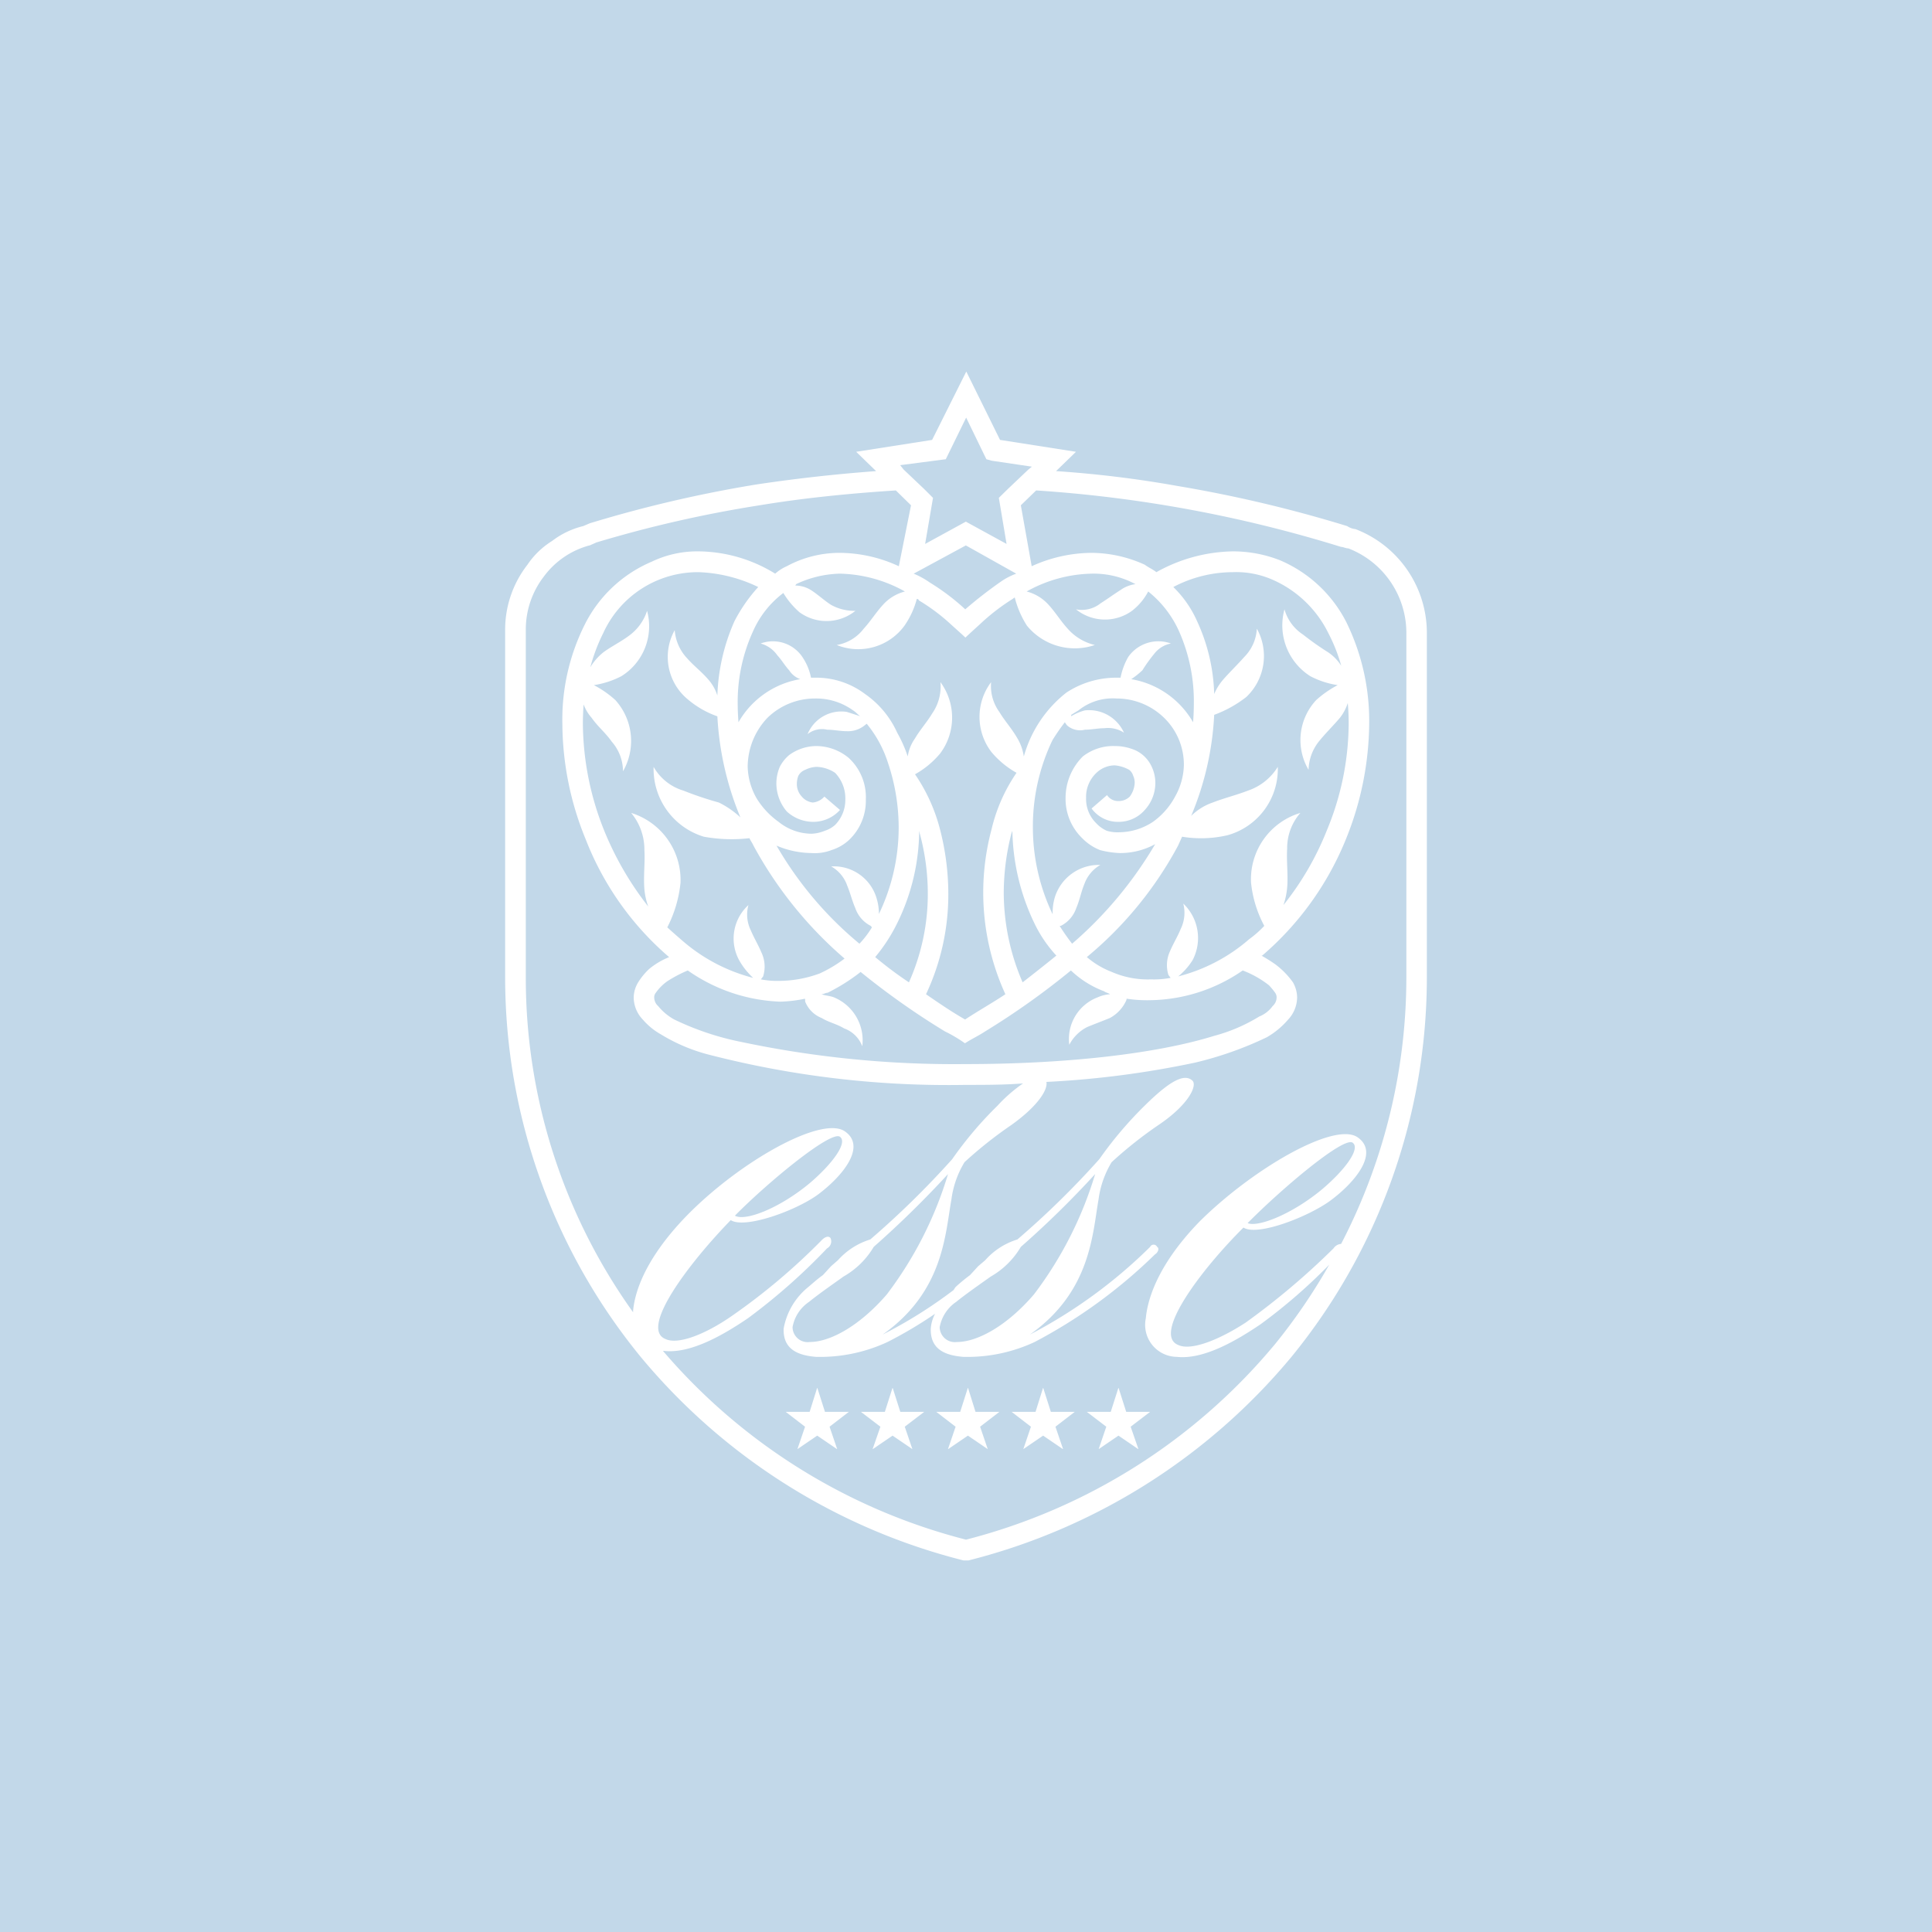 <svg id="default.svg" xmlns="http://www.w3.org/2000/svg" width="130" height="130" viewBox="0 0 130 130">
  <defs>
    <style>
      .cls-1 {
        fill: #c2d8e9;
      }

      .cls-2 {
        fill: #fff;
        fill-rule: evenodd;
      }
    </style>
  </defs>
  <rect id="img" class="cls-1" width="130" height="130"/>
  <path id="ロゴ" class="cls-2" d="M1121.2,11431.6h-0.02a1.2,1.2,0,0,1-.53-0.2,88.969,88.969,0,0,0-11.42-2.7,74.677,74.677,0,0,0-8.17-1l1.34-1.3-5.11-.8-2.27-4.6-2.3,4.6-5.11.8,1.34,1.3q-4.065.3-8.06,0.9a86.121,86.121,0,0,0-11.17,2.6h-0.01l-0.47.2a5.61,5.61,0,0,0-2.09,1,5.474,5.474,0,0,0-1.66,1.6,7.106,7.106,0,0,0-1.5,4.4v23.4a40.326,40.326,0,0,0,9.12,25.5,41.354,41.354,0,0,0,21.73,13.7h0.32a41.419,41.419,0,0,0,21.74-13.7,40.373,40.373,0,0,0,9.11-25.5v-23.3A7.484,7.484,0,0,0,1121.2,11431.6Zm-27.56-4.7,1.37-2.8,1.36,2.8,0.36,0.1,2.7,0.4-0.24.2-1.37,1.3-0.61.6,0.52,3.1-2.74-1.5-2.74,1.5,0.53-3.1-0.6-.6-1.37-1.3-0.24-.3Zm8.2,11.4c-0.46-.5-0.82-1.1-1.28-1.6a2.966,2.966,0,0,0-1.48-.9,9.312,9.312,0,0,1,4.38-1.2,5.927,5.927,0,0,1,2.93.7h0.07a2.2,2.2,0,0,0-1.06.4c-0.47.3-.88,0.6-1.35,0.9a2.014,2.014,0,0,1-1.65.4,3.106,3.106,0,0,0,3.77.1,3.984,3.984,0,0,0,1.09-1.3,7.17,7.17,0,0,1,2.04,2.6,11.586,11.586,0,0,1,1.03,5c0,0.4-.02.8-0.05,1.2a5.937,5.937,0,0,0-4.16-2.9,5.463,5.463,0,0,0,.75-0.6,10.47,10.47,0,0,1,.79-1.1,1.852,1.852,0,0,1,1.13-.7,2.476,2.476,0,0,0-2.87.9,4.506,4.506,0,0,0-.52,1.4h-0.28a6.112,6.112,0,0,0-3.36,1,8.257,8.257,0,0,0-2.84,4.2l-0.03.1a3.333,3.333,0,0,0-.48-1.3c-0.35-.6-0.81-1.1-1.17-1.7a2.967,2.967,0,0,1-.55-2,3.885,3.885,0,0,0,.02,4.7,6.022,6.022,0,0,0,1.69,1.4,11.275,11.275,0,0,0-1.68,3.8,16.458,16.458,0,0,0,.93,11.1c-0.9.6-1.8,1.1-2.71,1.7-0.88-.5-1.76-1.1-2.63-1.7a15.749,15.749,0,0,0,1.5-6.8,17.4,17.4,0,0,0-.56-4.3,11.7,11.7,0,0,0-1.68-3.7,6.022,6.022,0,0,0,1.69-1.4,4.019,4.019,0,0,0,.02-4.8,3.181,3.181,0,0,1-.55,2.1c-0.36.6-.82,1.1-1.17,1.7a2.764,2.764,0,0,0-.48,1.2,9,9,0,0,0-.71-1.6,6.334,6.334,0,0,0-2.16-2.6,5.46,5.46,0,0,0-3.36-1.1h-0.28a3.736,3.736,0,0,0-.52-1.3,2.39,2.39,0,0,0-2.87-1,2.021,2.021,0,0,1,1.13.8c0.28,0.3.51,0.7,0.79,1a1.485,1.485,0,0,0,.75.6h-0.01a5.918,5.918,0,0,0-4.15,2.9c-0.03-.4-0.05-0.8-0.05-1.1a11.417,11.417,0,0,1,1.02-5,6.521,6.521,0,0,1,2.05-2.6,5.387,5.387,0,0,0,1.09,1.3,3.091,3.091,0,0,0,3.76-.1,3.188,3.188,0,0,1-1.64-.4c-0.47-.3-0.89-0.7-1.36-1a2.019,2.019,0,0,0-1.05-.3l0.07-.1a7.214,7.214,0,0,1,2.93-.7,9.343,9.343,0,0,1,4.38,1.2,2.966,2.966,0,0,0-1.48.9c-0.46.5-.83,1.1-1.29,1.6a2.883,2.883,0,0,1-1.82,1.1,3.852,3.852,0,0,0,4.56-1.3,5.675,5.675,0,0,0,.83-1.8,0.131,0.131,0,0,1,.14.1,12.952,12.952,0,0,1,2.14,1.6c0.33,0.3.67,0.6,0.99,0.9,0.32-.3.65-0.6,0.98-0.9a14.128,14.128,0,0,1,2.2-1.7,1.7,1.7,0,0,1,.14-0.1,6.436,6.436,0,0,0,.82,1.9,4.161,4.161,0,0,0,4.57,1.3A3.491,3.491,0,0,1,1101.84,11438.3Zm16.33,3.2a5.766,5.766,0,0,0,1.84.6,7.1,7.1,0,0,0-1.44,1,3.944,3.944,0,0,0-.52,4.7,3.194,3.194,0,0,1,.77-2c0.41-.5.92-1,1.34-1.5a3.181,3.181,0,0,0,.53-1c0.04,0.5.06,0.9,0.06,1.4a18.935,18.935,0,0,1-1.48,7.2,19.615,19.615,0,0,1-2.91,5,5,5,0,0,0,.26-1.3c0.05-.8-0.06-1.7-0.01-2.5a3.586,3.586,0,0,1,.89-2.4,4.655,4.655,0,0,0-3.32,4.7,7.886,7.886,0,0,0,.89,2.9,7,7,0,0,1-1.02.9,11.656,11.656,0,0,1-4.77,2.5,4.412,4.412,0,0,0,.97-1.1,3.2,3.2,0,0,0-.63-3.8,2.461,2.461,0,0,1-.17,1.7c-0.2.5-.51,1-0.72,1.5a2.223,2.223,0,0,0-.11,1.6l0.15,0.2h-0.01a5.833,5.833,0,0,1-1.31.1,6.03,6.03,0,0,1-2.64-.5,5.755,5.755,0,0,1-1.68-1,25.143,25.143,0,0,0,6.14-7.5l0.27-.6a7.858,7.858,0,0,0,3.06-.1,4.624,4.624,0,0,0,3.38-4.6,3.779,3.779,0,0,1-2.01,1.6c-0.77.3-1.6,0.5-2.37,0.8a3.865,3.865,0,0,0-1.45.9,20,20,0,0,0,1.55-6.8,7.953,7.953,0,0,0,2.16-1.2,3.794,3.794,0,0,0,.71-4.6,2.912,2.912,0,0,1-.84,1.9c-0.44.5-.96,1-1.4,1.5a3.683,3.683,0,0,0-.63,1,12.434,12.434,0,0,0-1.15-4.9,7.327,7.327,0,0,0-1.6-2.3,8.617,8.617,0,0,1,4.01-1,6.073,6.073,0,0,1,2.65.5,7.566,7.566,0,0,1,3.77,3.6,11.2,11.2,0,0,1,.87,2.2,3.1,3.1,0,0,0-.87-0.9,19.012,19.012,0,0,1-1.7-1.2,2.973,2.973,0,0,1-1.25-1.7A4.048,4.048,0,0,0,1118.17,11441.5Zm-23.21,26.1a69.472,69.472,0,0,1-15.13-1.5,18.754,18.754,0,0,1-4.46-1.5,3.661,3.661,0,0,1-1.08-.9,0.783,0.783,0,0,1-.27-0.6,0.465,0.465,0,0,1,.11-0.3,3.176,3.176,0,0,1,.81-0.8,9.1,9.1,0,0,1,1.34-.7,11.541,11.541,0,0,0,6.23,2.1,9.293,9.293,0,0,0,1.66-.2l0.01,0.2a1.968,1.968,0,0,0,1.11,1.1c0.49,0.3,1.02.4,1.51,0.7a2.035,2.035,0,0,1,1.22,1.2,3.125,3.125,0,0,0-1.93-3.3c-0.27-.1-0.54-0.1-0.82-0.2h0.01c0.14,0,.27-0.1.41-0.1a12.738,12.738,0,0,0,2.22-1.4,51.118,51.118,0,0,0,5.67,4,9.552,9.552,0,0,1,1.35.8c0.46-.3.91-0.5,1.36-0.8a51.345,51.345,0,0,0,5.77-4.1,6.574,6.574,0,0,0,2.23,1.4c0.13,0.1.27,0.1,0.4,0.2h0.01a2.4,2.4,0,0,0-.82.2,3,3,0,0,0-1.93,3.2,2.776,2.776,0,0,1,1.22-1.2c0.49-.2,1.02-0.4,1.51-0.6a2.517,2.517,0,0,0,1.11-1.2l0.02-.1a8.98,8.98,0,0,0,1.64.1,11.187,11.187,0,0,0,6.17-2h0a6.752,6.752,0,0,1,1.77,1,4.6,4.6,0,0,1,.41.5,0.513,0.513,0,0,1,.1.3,0.783,0.783,0,0,1-.27.6,2.054,2.054,0,0,1-.9.7,11.366,11.366,0,0,1-3.03,1.3C1107.84,11466.9,1101.77,11467.6,1094.96,11467.6Zm-22.49-16.9a3.852,3.852,0,0,1,.89,2.5c0.05,0.8-.06,1.6-0.01,2.5a4.64,4.64,0,0,0,.27,1.3,21.182,21.182,0,0,1-2.92-5,19.612,19.612,0,0,1-1.48-7.3c0-.4.02-0.9,0.05-1.3a2.877,2.877,0,0,0,.54.9c0.42,0.6.93,1,1.35,1.6a3.033,3.033,0,0,1,.76,2,4.1,4.1,0,0,0-.52-4.8,6.83,6.83,0,0,0-1.44-1,5.907,5.907,0,0,0,1.85-.6,3.957,3.957,0,0,0,1.73-4.4,3.331,3.331,0,0,1-1.25,1.7c-0.54.4-1.16,0.7-1.7,1.1a3.779,3.779,0,0,0-.87,1h0a12.148,12.148,0,0,1,.87-2.3,6.994,6.994,0,0,1,6.42-4.1,10,10,0,0,1,4.01,1,10.685,10.685,0,0,0-1.6,2.3,13.377,13.377,0,0,0-1.15,5,3.012,3.012,0,0,0-.63-1.1c-0.43-.5-0.96-0.9-1.4-1.4a3.086,3.086,0,0,1-.84-1.9,3.7,3.7,0,0,0,.7,4.5,6.345,6.345,0,0,0,2.17,1.3,20.534,20.534,0,0,0,1.55,6.8,6,6,0,0,0-1.45-1,22.955,22.955,0,0,1-2.38-.8,3.432,3.432,0,0,1-2.01-1.6,4.765,4.765,0,0,0,3.38,4.7,10.488,10.488,0,0,0,3.07.1c0.09,0.2.18,0.3,0.27,0.5a27,27,0,0,0,6.13,7.6,8.9,8.9,0,0,1-1.67,1,7.934,7.934,0,0,1-2.65.5,5.833,5.833,0,0,1-1.31-.1l0.15-.2a2.223,2.223,0,0,0-.11-1.6c-0.21-.5-0.51-1-0.72-1.5a2.4,2.4,0,0,1-.16-1.7,3.044,3.044,0,0,0-.63,3.7,4.792,4.792,0,0,0,.95,1.2,11.684,11.684,0,0,1-4.76-2.5q-0.525-.45-1.02-0.9a8.384,8.384,0,0,0,.89-3A4.725,4.725,0,0,0,1072.47,11450.7Zm13.19-5.6c0.44,0,.87.1,1.31,0.1a1.78,1.78,0,0,0,1.22-.4l0.13-.1a7.925,7.925,0,0,1,1.42,2.6,13.7,13.7,0,0,1,.73,4.4,13.429,13.429,0,0,1-1.33,5.8h0a3.45,3.45,0,0,0-.14-1,2.991,2.991,0,0,0-3.07-2.2,2.372,2.372,0,0,1,1.08,1.3c0.21,0.5.32,1,.54,1.5a2.1,2.1,0,0,0,1.04,1.2l0.08,0.1a6.372,6.372,0,0,1-.84,1.1,24.392,24.392,0,0,1-5.58-6.6,6.151,6.151,0,0,0,2.36.5,3.107,3.107,0,0,0,1.34-.2,3.059,3.059,0,0,0,1.2-.7,3.63,3.63,0,0,0,1.11-2.7,3.59,3.59,0,0,0-1.15-2.8,3.443,3.443,0,0,0-2.15-.8,3.12,3.12,0,0,0-1.85.6,2.515,2.515,0,0,0-.64.8,2.893,2.893,0,0,0-.23,1.1,2.925,2.925,0,0,0,.7,1.9,2.635,2.635,0,0,0,1.75.7,2.422,2.422,0,0,0,1.83-.8l-1.05-.9a1.187,1.187,0,0,1-.78.4,1.142,1.142,0,0,1-.74-0.4,1.232,1.232,0,0,1-.33-0.9,1.484,1.484,0,0,1,.1-0.5,0.866,0.866,0,0,1,.46-0.4,1.869,1.869,0,0,1,.78-0.2,2.4,2.4,0,0,1,1.23.4,2.482,2.482,0,0,1,.69,1.8,2.4,2.4,0,0,1-.68,1.7,1.88,1.88,0,0,1-.7.4,2.575,2.575,0,0,1-.89.2,3.55,3.55,0,0,1-2.22-.8,5.415,5.415,0,0,1-1.49-1.6,4.514,4.514,0,0,1-.59-2.1,4.806,4.806,0,0,1,1.33-3.3,4.577,4.577,0,0,1,3.21-1.3,4.234,4.234,0,0,1,2.55.8c0.17,0.1.34,0.3,0.49,0.4h0.01q-0.45-.15-0.93-0.3a2.453,2.453,0,0,0-2.63,1.5A1.544,1.544,0,0,1,1085.66,11445.1Zm6.19,6.8c0.02,0.1.04,0.2,0.07,0.3a15.487,15.487,0,0,1,.51,3.9,14.525,14.525,0,0,1-1.27,6,25.792,25.792,0,0,1-2.27-1.7,11.306,11.306,0,0,0,1.49-2.3A14.266,14.266,0,0,0,1091.85,11451.9Zm11.15-8.1a3.442,3.442,0,0,0-.93.4h0.01v-0.1c0.16-.1.32-0.2,0.49-0.3a3.668,3.668,0,0,1,2.55-.8,4.577,4.577,0,0,1,3.21,1.3,4.392,4.392,0,0,1,1.33,3.2,4.514,4.514,0,0,1-.59,2.1,4.953,4.953,0,0,1-1.49,1.7,4.177,4.177,0,0,1-2.23.7,2.535,2.535,0,0,1-.88-0.1,2.144,2.144,0,0,1-.7-0.5,2.286,2.286,0,0,1-.69-1.7,2.22,2.22,0,0,1,.7-1.7,1.8,1.8,0,0,1,1.23-.5,2.413,2.413,0,0,1,.97.3,0.81,0.81,0,0,1,.27.4,1.1,1.1,0,0,1,.1.5,1.662,1.662,0,0,1-.33.9,1.05,1.05,0,0,1-.75.3,0.888,0.888,0,0,1-.78-0.4l-1.04.9a2.187,2.187,0,0,0,1.82.9,2.319,2.319,0,0,0,1.76-.8,2.676,2.676,0,0,0,.71-1.8,2.544,2.544,0,0,0-.24-1.1,2.247,2.247,0,0,0-1.07-1.1,3.447,3.447,0,0,0-1.42-.3,3.326,3.326,0,0,0-2.15.7,3.945,3.945,0,0,0-1.16,2.8,3.678,3.678,0,0,0,1.12,2.7,3.414,3.414,0,0,0,1.2.8,6.116,6.116,0,0,0,1.33.2,4.891,4.891,0,0,0,2.38-.6,26.678,26.678,0,0,1-5.59,6.7,14.555,14.555,0,0,1-.84-1.2h0.08a2.1,2.1,0,0,0,1.04-1.2c0.22-.5.33-1.1,0.54-1.6a2.414,2.414,0,0,1,1.08-1.3,3.1,3.1,0,0,0-3.07,2.2,3.674,3.674,0,0,0-.14,1.1h-0.01a13.562,13.562,0,0,1-1.32-5.8,13.419,13.419,0,0,1,1.32-5.9,14.386,14.386,0,0,1,.83-1.2h0l0.14,0.2a1.327,1.327,0,0,0,1.21.3c0.44,0,.88-0.1,1.31-0.1a1.972,1.972,0,0,1,1.32.3A2.582,2.582,0,0,0,1103,11443.8Zm-3.41,14.3a8.781,8.781,0,0,0,1.49,2.2c-0.74.6-1.5,1.2-2.27,1.8a15.226,15.226,0,0,1-1.27-6,16.253,16.253,0,0,1,.51-4c0.03-.1.04-0.1,0.07-0.2A14.959,14.959,0,0,0,1099.59,11458.1Zm-2.19-23a29.238,29.238,0,0,0-2.45,1.9,15.2,15.2,0,0,0-2.38-1.8,5.6,5.6,0,0,0-1.09-.6l3.51-1.9,3.39,1.9A4.542,4.542,0,0,0,1097.4,11435.1Zm27.23,26.7a38.826,38.826,0,0,1-4.39,17.9,0.667,0.667,0,0,0-.51.3,49.312,49.312,0,0,1-5.92,5c-1.85,1.2-3.7,1.9-4.53,1.5-1.76-.7,1.57-5.1,4.39-7.9,0.93,0.6,4.31-.7,5.83-1.8,1.76-1.3,3.34-3.3,1.81-4.3-1.62-1-7.08,2.2-10.6,5.7-3.01,3.1-3.52,5.5-3.61,6.5a2.155,2.155,0,0,0,2.08,2.6c1.81,0.2,4.03-1.1,5.65-2.2a36.805,36.805,0,0,0,4.61-4,38.977,38.977,0,0,1-3.61,5.3,39.885,39.885,0,0,1-20.83,13.2,39.785,39.785,0,0,1-20.39-12.7h0.08c1.8,0.2,4.02-1.1,5.64-2.2a40.743,40.743,0,0,0,5.32-4.7,0.535,0.535,0,0,0,.23-0.7c-0.18-.2-0.46,0-0.64.2a42.245,42.245,0,0,1-5.93,5c-1.85,1.3-3.7,2-4.53,1.6-1.76-.7,1.57-5.1,4.39-8,0.93,0.6,4.31-.6,5.84-1.7,1.75-1.3,3.33-3.3,1.8-4.3-1.62-1-7.08,2.1-10.6,5.7-3.01,3.1-3.52,5.4-3.61,6.4v0.1a38.636,38.636,0,0,1-7.22-22.5v-23.4a5.826,5.826,0,0,1,1.21-3.6,5.628,5.628,0,0,1,3.07-2.1h0.02l0.45-.2a82.664,82.664,0,0,1,10.98-2.5c3.02-.5,6.09-0.8,9.17-1l1.02,1-0.82,4.1a9.578,9.578,0,0,0-3.97-.9,7.479,7.479,0,0,0-3.57.9,3.028,3.028,0,0,0-.78.5,9.965,9.965,0,0,0-5.15-1.5,7.1,7.1,0,0,0-3.17.7,8.928,8.928,0,0,0-4.48,4.2,14.265,14.265,0,0,0-1.52,6.7,20.7,20.7,0,0,0,1.58,7.8,19.981,19.981,0,0,0,5.6,7.9h0.01a5.075,5.075,0,0,0-1.35.8,4.513,4.513,0,0,0-.74.9,2.028,2.028,0,0,0-.3,1,2.168,2.168,0,0,0,.61,1.5,4.511,4.511,0,0,0,1.22,1,11.838,11.838,0,0,0,3.36,1.4,64.525,64.525,0,0,0,17.13,2c1.33,0,2.62,0,3.88-.1a10.056,10.056,0,0,0-1.72,1.5,25.3,25.3,0,0,0-3.05,3.6,59.544,59.544,0,0,1-5.51,5.4,4.825,4.825,0,0,0-2.18,1.4l-0.46.4-0.55.6c-0.42.3-.74,0.6-0.98,0.8a4.641,4.641,0,0,0-1.66,2.8c-0.05,1.4.97,1.8,2.17,1.9a10.758,10.758,0,0,0,4.82-1,28.549,28.549,0,0,0,3.2-1.9,2.492,2.492,0,0,0-.29,1c-0.04,1.4.97,1.8,2.18,1.9a10.72,10.72,0,0,0,4.81-1,34.5,34.5,0,0,0,8.1-5.9c0.18-.1.32-0.4,0.14-0.5a0.259,0.259,0,0,0-.47,0,33.474,33.474,0,0,1-8.09,5.9c4.11-2.9,4.21-6.8,4.62-9.1a6.424,6.424,0,0,1,.88-2.5,27.881,27.881,0,0,1,3.15-2.5c2.08-1.4,2.64-2.7,2.27-3-0.56-.5-1.58.1-3.2,1.7a25.974,25.974,0,0,0-3.05,3.6,58.31,58.31,0,0,1-5.51,5.4,4.755,4.755,0,0,0-2.17,1.4l-0.47.4-0.55.6a11.866,11.866,0,0,0-.97.8,2.263,2.263,0,0,0-.13.2,31.365,31.365,0,0,1-4.78,3c4.12-2.9,4.21-6.8,4.63-9.1a6.424,6.424,0,0,1,.88-2.5,27.881,27.881,0,0,1,3.15-2.5c1.82-1.3,2.47-2.4,2.36-2.9a63.131,63.131,0,0,0,10.01-1.3,23.839,23.839,0,0,0,4.81-1.7,5.465,5.465,0,0,0,1.45-1.2,2.205,2.205,0,0,0,.6-1.5,2.1,2.1,0,0,0-.28-1,5.451,5.451,0,0,0-1.17-1.2c-0.28-.2-0.6-0.4-0.95-0.6h0.05a20.384,20.384,0,0,0,5.62-7.8,21.083,21.083,0,0,0,1.58-7.8,15.107,15.107,0,0,0-1.52-6.8,8.928,8.928,0,0,0-4.48-4.2,8.66,8.66,0,0,0-3.17-.6,10.866,10.866,0,0,0-5.15,1.4c-0.25-.2-0.51-0.3-0.78-0.5a8.738,8.738,0,0,0-3.57-.8,9.855,9.855,0,0,0-4.04.9l-0.73-4.1,1.03-1a88.811,88.811,0,0,1,20.52,3.8c0.15,0,.31.1,0.49,0.1a6.1,6.1,0,0,1,3.9,5.6v23.3Zm-10.68,16.5c2.27-2.3,6.52-5.9,7.08-5.4,0.51,0.4-.51,1.8-2.04,3.1C1116.96,11477.7,1114.64,11478.6,1113.95,11478.3Zm-34.5-.5c2.27-2.3,6.53-5.8,7.08-5.3,0.51,0.4-.51,1.8-2.03,3.1C1082.46,11477.3,1080.15,11478.2,1079.45,11477.8Zm14.34-2.8a25.446,25.446,0,0,1-4.12,8.1c-1.81,2.1-3.8,3.2-5.18,3.2a1.016,1.016,0,0,1-1.16-1,2.587,2.587,0,0,1,1.11-1.7c0.6-.5,1.76-1.3,2.31-1.7a5.53,5.53,0,0,0,2.04-2A67.3,67.3,0,0,0,1093.79,11475Zm4.9,4.9a63.615,63.615,0,0,0,5-4.9,25.446,25.446,0,0,1-4.12,8.1c-1.8,2.1-3.79,3.2-5.18,3.2a1.021,1.021,0,0,1-1.16-1,2.625,2.625,0,0,1,1.11-1.7c0.61-.5,1.76-1.3,2.32-1.7A5.559,5.559,0,0,0,1098.69,11479.9Zm-13.69,9.5h-0.02l-0.5,1.6h-1.61l1.3,1-0.51,1.5h0.01l1.32-.9,1.32,0.9h0.02l-0.51-1.5,1.3-1h-1.61Zm5.07,0h-0.02l-0.51,1.6h-1.61l1.31,1-0.52,1.5h0.02l1.32-.9,1.32,0.9h0.01l-0.51-1.5,1.31-1h-1.61Zm5.07,0h-0.02l-0.51,1.6H1093l1.3,1-0.51,1.5h0.02l1.32-.9,1.32,0.9h0.01l-0.51-1.5,1.3-1h-1.61Zm5.06,0h-0.02l-0.5,1.6h-1.61l1.3,1-0.51,1.5h0.01l1.32-.9,1.32,0.9h0.02l-0.51-1.5,1.3-1h-1.61Zm5.07,0h-0.02l-0.51,1.6h-1.61l1.31,1-0.51,1.5h0.01l1.32-.9,1.32,0.9h0.02l-0.52-1.5,1.31-1h-1.61Z" transform="translate(-1030 -11396)"/>
</svg>

